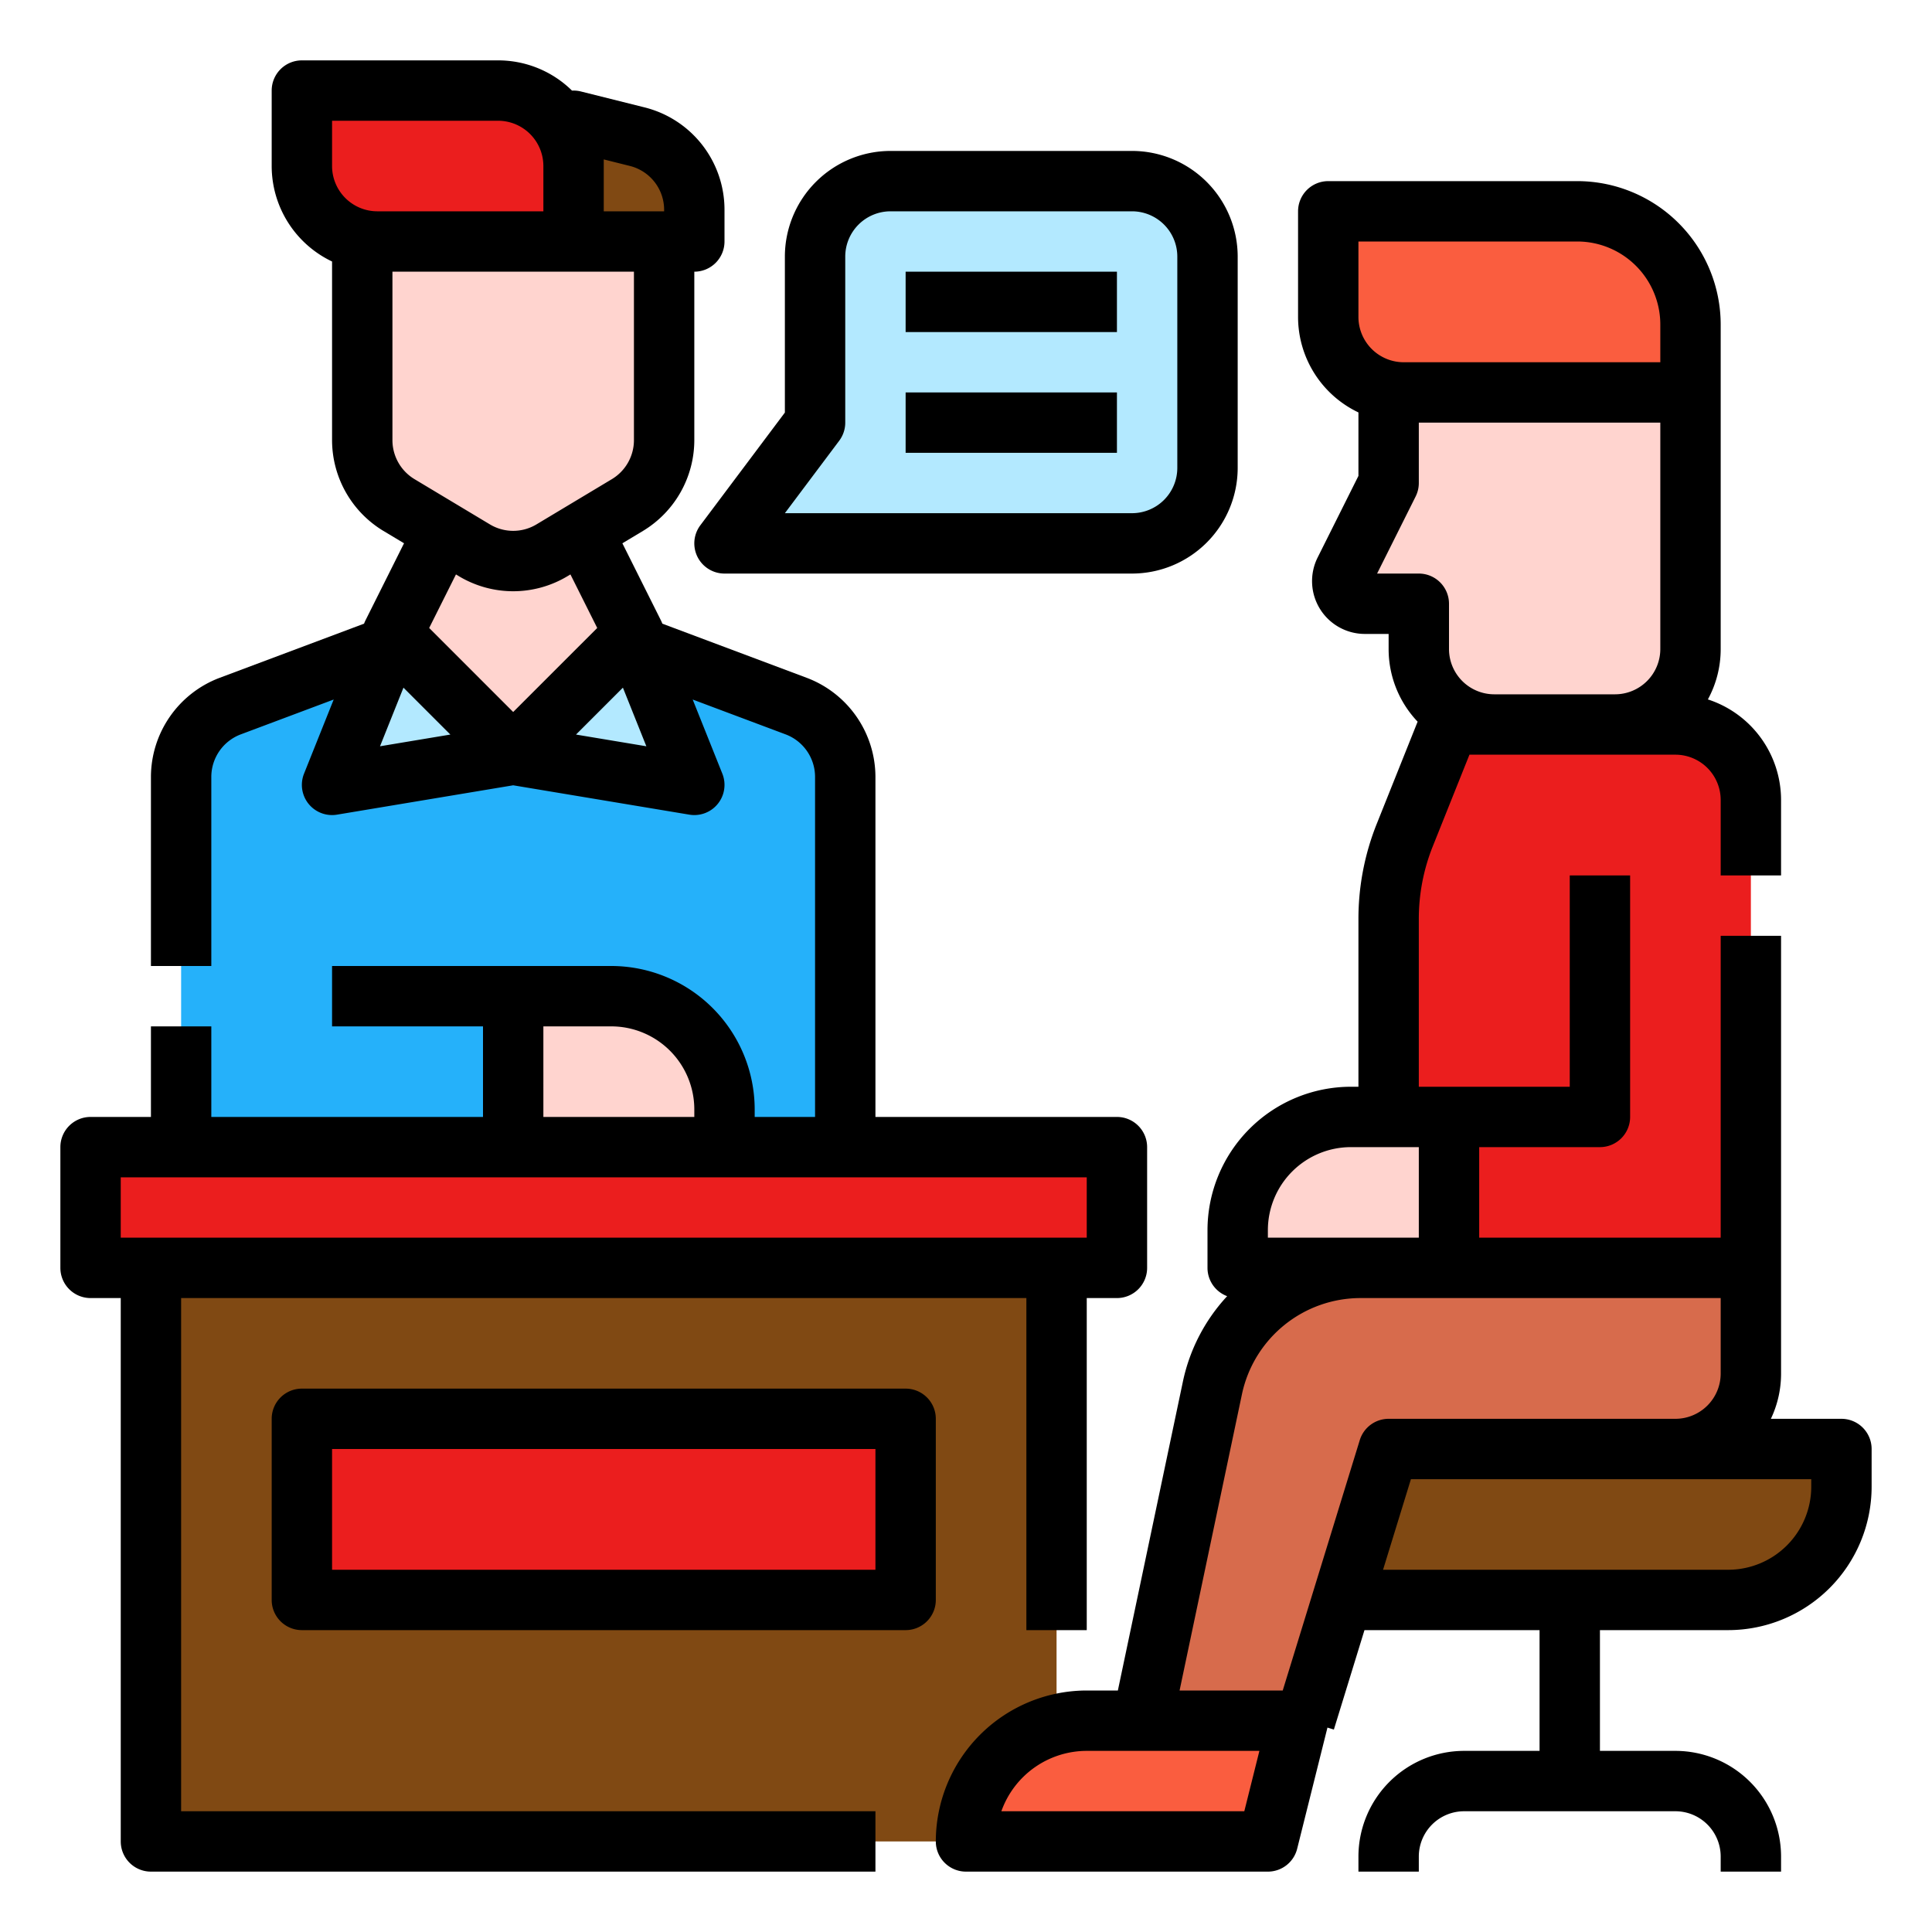 <?xml version="1.0"?>
<svg xmlns="http://www.w3.org/2000/svg" xmlns:xlink="http://www.w3.org/1999/xlink" xmlns:svgjs="http://svgjs.com/svgjs" version="1.1" width="512" height="512" x="0" y="0" viewBox="0 0 512 512" style="enable-background:new 0 0 512 512" xml:space="preserve" class=""><g><g xmlns="http://www.w3.org/2000/svg"><g><g><path d="m24 304h272v32h-272z" fill="#eb1e1e" data-original="#faa231" style=""/><path d="m40 336h240v152h-240z" fill="#804913" data-original="#804913" style=""/><path d="m80 376h160v48h-160z" fill="#eb1e1e" data-original="#faa231" style=""/></g><g><path d="m48 304v-98.14a20 20 0 0 1 12.978-18.727l51.022-19.133h48l51.022 19.133a20 20 0 0 1 12.978 18.727v98.14z" fill="#25b1fa" data-original="#25b1fa" style=""/><g fill="#ffd4cf"><path d="m168 168-32 32-32-32 16-32h32z" fill="#ffd4cf" data-original="#ffd4cf" style=""/><path d="m176 64h-80v52.676a20 20 0 0 0 9.71 17.15l20 12a20 20 0 0 0 20.58 0l20-12a20 20 0 0 0 9.71-17.15z" fill="#ffd4cf" data-original="#ffd4cf" style=""/></g><path d="m80 44v-20h52a20 20 0 0 1 20 20v20h-52a20 20 0 0 1 -20-20z" fill="#eb1e1e" data-original="#faa231" style=""/><path d="m184 64h-32v-32l16.851 4.213a20 20 0 0 1 15.149 19.403z" fill="#804913" data-original="#804913" style=""/><g fill="#b3e9ff"><path d="m104 168 32 32-48 8z" fill="#b3e9ff" data-original="#b3e9ff" style="" class=""/><path d="m168 168-32 32 48 8z" fill="#b3e9ff" data-original="#b3e9ff" style="" class=""/></g></g><g><path d="m488 384h-144l-8 40h122a30 30 0 0 0 30-30z" fill="#804913" data-original="#804913" style=""/><path d="m464 336h-103.544a40 40 0 0 0 -39.142 31.76l-25.314 120.24h40l32-104h76a20 20 0 0 0 20-20z" fill="#d76b4c" data-original="#d76b4c" style=""/><path d="m464 336h-96v-92.445a60.015 60.015 0 0 1 4.291-22.283l11.709-29.272h60a20 20 0 0 1 20 20z" fill="#eb1e1e" data-original="#faa231" style=""/><path d="m352 56h66a30 30 0 0 1 30 30v18a0 0 0 0 1 0 0h-76a20 20 0 0 1 -20-20v-28a0 0 0 0 1 0 0z" fill="#fa5d3f" data-original="#fa5d3f" style=""/><path d="m336 488h-80a32 32 0 0 1 32-32h56z" fill="#fa5d3f" data-original="#fa5d3f" style=""/><path d="m368 104v24l-11.658 23.317a6 6 0 0 0 5.366 8.683h14.292v12a20 20 0 0 0 20 20h32a20 20 0 0 0 20-20v-68z" fill="#ffd4cf" data-original="#ffd4cf" style=""/><path d="m358 296h26a0 0 0 0 1 0 0v40a0 0 0 0 1 0 0h-56a0 0 0 0 1 0 0v-10a30 30 0 0 1 30-30z" fill="#ffd4cf" data-original="#ffd4cf" style=""/><path d="m488 376h-18.7a27.836 27.836 0 0 0 2.7-12v-116h-16v80h-64v-24h32a8 8 0 0 0 8-8v-64h-16v56h-40v-44.445a51.762 51.762 0 0 1 3.719-19.312l9.7-24.243h54.581a12.013 12.013 0 0 1 12 12v20h16v-20a28.05 28.05 0 0 0 -19.394-26.647 27.824 27.824 0 0 0 3.394-13.353v-86a38.043 38.043 0 0 0 -38-38h-66a8 8 0 0 0 -8 8v28a28.035 28.035 0 0 0 16 25.3v16.815l-10.813 21.627a14 14 0 0 0 12.521 20.258h6.292v4a27.9 27.9 0 0 0 7.684 19.249l-10.821 27.051a67.707 67.707 0 0 0 -4.863 25.255v44.445h-2a38.043 38.043 0 0 0 -38 38v10a8 8 0 0 0 5.209 7.5 47.736 47.736 0 0 0 -11.724 22.613l-17.239 81.887h-8.246a40.045 40.045 0 0 0 -40 40 8 8 0 0 0 8 8h80a8 8 0 0 0 7.761-6.06l8-32c.009-.037.017-.075.026-.112l1.705.525 8.108-26.353h46.4v32h-20a28.032 28.032 0 0 0 -28 28v4h16v-4a12.013 12.013 0 0 1 12-12h56a12.013 12.013 0 0 1 12 12v4h16v-4a28.032 28.032 0 0 0 -28-28h-20v-32h34a38.043 38.043 0 0 0 38-38v-10a8 8 0 0 0 -8-8zm-128-292v-20h58a22.025 22.025 0 0 1 22 22v10h-68a12.013 12.013 0 0 1 -12-12zm4.944 68 10.211-20.422a7.994 7.994 0 0 0 .845-3.578v-16h64v60a12.013 12.013 0 0 1 -12 12h-32a12.013 12.013 0 0 1 -12-12v-12a8 8 0 0 0 -8-8zm-28.944 174a22.025 22.025 0 0 1 22-22h18v24h-40zm-6.246 154h-64.383a24.042 24.042 0 0 1 22.629-16h45.754zm30.6-98.353-20.417 66.353h-27.337l16.546-78.592a32.146 32.146 0 0 1 31.31-25.408h95.544v20a12.013 12.013 0 0 1 -12 12h-76a8 8 0 0 0 -7.646 5.647zm119.646 12.353a22.025 22.025 0 0 1 -22 22h-91.476l7.384-24h106.092z" fill="#000000" data-original="#000000" style="" class=""/><path d="m136 264h56a0 0 0 0 1 0 0v40a0 0 0 0 1 0 0h-26a30 30 0 0 1 -30-30v-10a0 0 0 0 1 0 0z" fill="#ffd4cf" transform="matrix(-1 0 0 -1 328 568)" data-original="#ffd4cf" style=""/></g><g><path d="m216 68v44l-24 32h108a20 20 0 0 0 20-20v-56a20 20 0 0 0 -20-20h-64a20 20 0 0 0 -20 20z" fill="#b3e9ff" data-original="#b3e9ff" style="" class=""/><g><path d="m240 72h56v16h-56z" fill="#000000" data-original="#000000" style="" class=""/><path d="m240 104h56v16h-56z" fill="#000000" data-original="#000000" style="" class=""/></g></g></g><g><path d="m296 296h-64v-90.14a28.13 28.13 0 0 0 -18.169-26.217l-38.3-14.364-.1-.25c-.028-.069-.057-.137-.086-.206l-.021-.048c-.028-.062-.056-.124-.085-.186l-.013-.028-.066-.134-10.225-20.45 5.476-3.286a28.141 28.141 0 0 0 13.589-24.015v-44.676a8 8 0 0 0 8-8v-8.384a27.959 27.959 0 0 0 -21.209-27.164l-16.851-4.213a7.951 7.951 0 0 0 -2.352-.228 27.907 27.907 0 0 0 -19.588-8.011h-52a8 8 0 0 0 -8 8v20a28.035 28.035 0 0 0 16 25.3v47.38a28.141 28.141 0 0 0 13.594 24.01l5.476 3.286-10.225 20.45-.066.134-.013.028c-.029.062-.057.124-.085.186l-.021.048c-.029.069-.058.137-.086.206l-.1.25-38.3 14.364a28.131 28.131 0 0 0 -18.174 26.218v50.14h16v-50.14a12.056 12.056 0 0 1 7.786-11.236l24.645-9.242-7.859 19.647a8 8 0 0 0 8.743 10.862l46.685-7.781 46.685 7.781a8 8 0 0 0 8.743-10.862l-7.859-19.647 24.645 9.242a12.056 12.056 0 0 1 7.786 11.236v90.14h-16v-2a38.043 38.043 0 0 0 -38-38h-74v16h40v24h-72v-24h-16v24h-16a8 8 0 0 0 -8 8v32a8 8 0 0 0 8 8h8v144a8 8 0 0 0 8 8h192v-16h-184v-136h224v88h16v-88h8a8 8 0 0 0 8-8v-32a8 8 0 0 0 -8-8zm-136-253.753 6.91 1.727a11.982 11.982 0 0 1 9.09 11.642v.384h-16zm-72-10.247h44a12.013 12.013 0 0 1 12 12v12h-44a12.013 12.013 0 0 1 -12-12zm16 40h64v44.676a12.059 12.059 0 0 1 -5.826 10.29l-20 12a11.98 11.98 0 0 1 -12.348 0l-20-12a12.059 12.059 0 0 1 -5.826-10.29zm17.594 80.686a27.948 27.948 0 0 0 28.812 0l.764-.458 7.1 14.192-22.27 22.266-22.266-22.266 7.1-14.192zm-20.886 45.085 6.214-15.535 12.429 12.429zm51.941-3.106 12.429-12.429 6.214 15.535zm-8.649 77.335h18a22.025 22.025 0 0 1 22 22v2h-40zm144 56h-256v-16h256z" fill="#000000" data-original="#000000" style="" class=""/><path d="m240 368h-160a8 8 0 0 0 -8 8v48a8 8 0 0 0 8 8h160a8 8 0 0 0 8-8v-48a8 8 0 0 0 -8-8zm-8 48h-144v-32h144z" fill="#000000" data-original="#000000" style="" class=""/><path d="m300 40h-64a28.032 28.032 0 0 0 -28 28v41.333l-22.4 29.867a8 8 0 0 0 6.4 12.8h108a28.032 28.032 0 0 0 28-28v-56a28.032 28.032 0 0 0 -28-28zm12 84a12.013 12.013 0 0 1 -12 12h-92l14.4-19.2a8 8 0 0 0 1.6-4.8v-44a12.013 12.013 0 0 1 12-12h64a12.013 12.013 0 0 1 12 12z" fill="#000000" data-original="#000000" style="" class=""/></g></g></g></svg>
